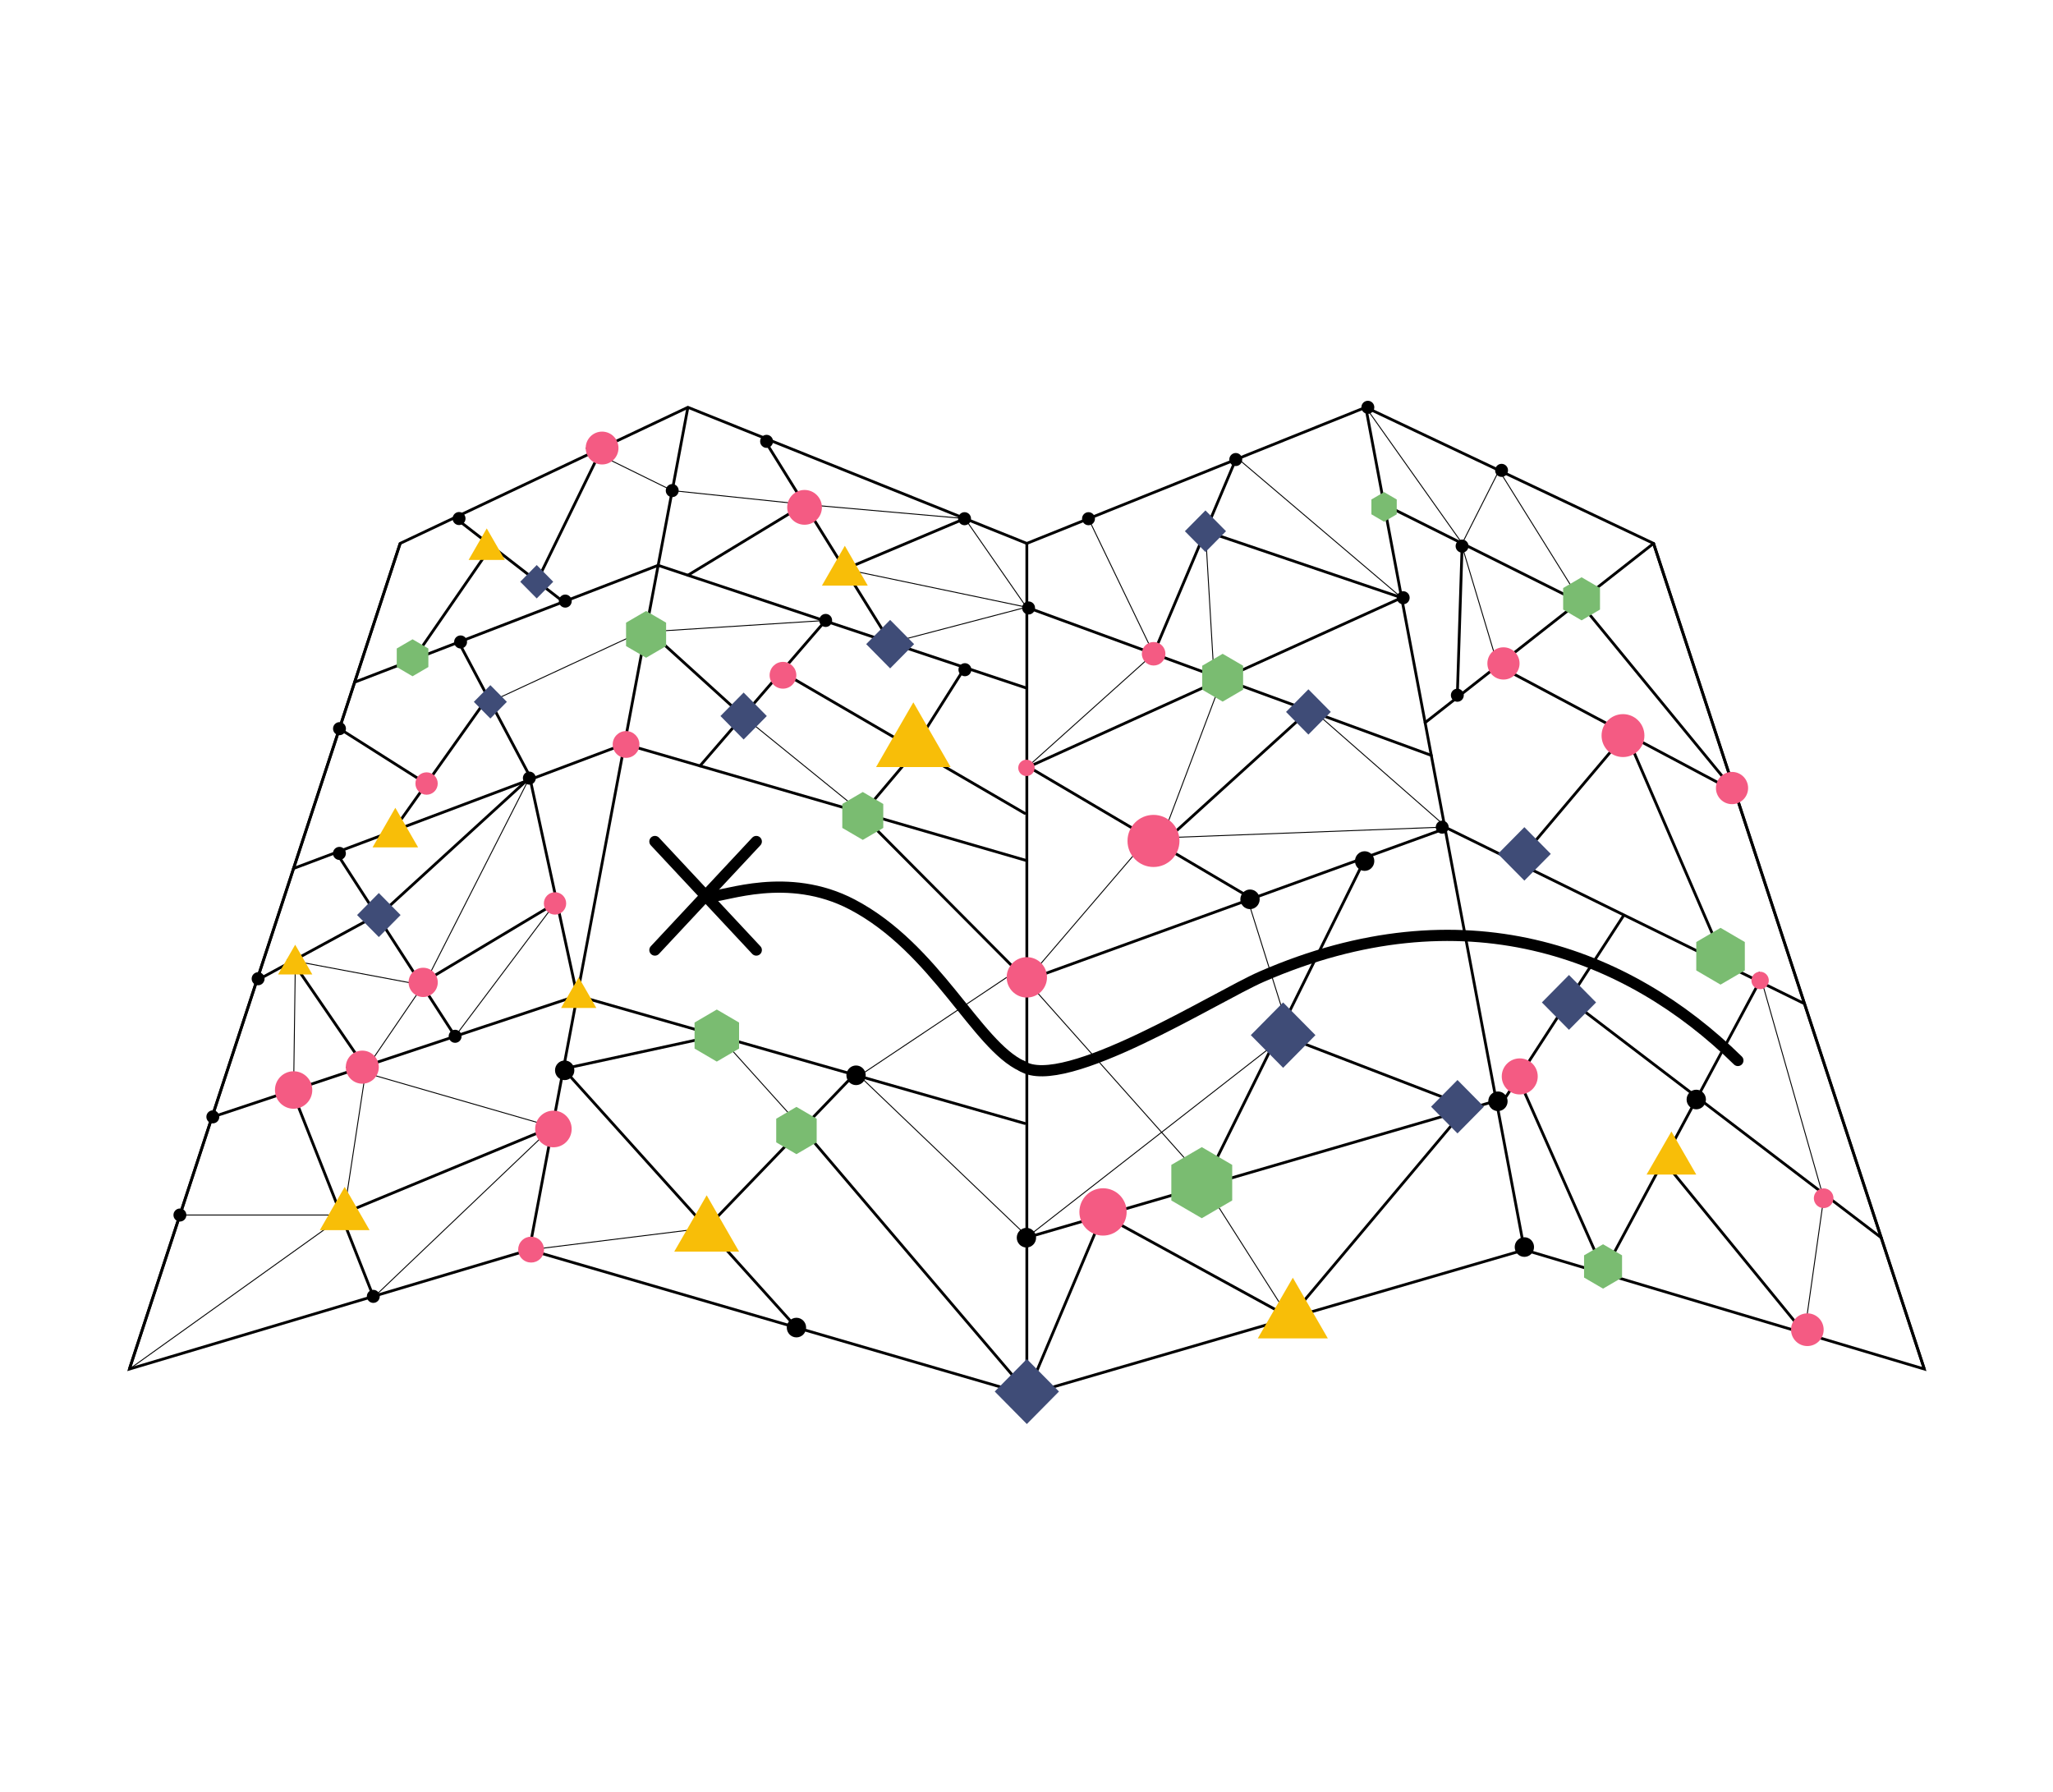 <svg viewBox="0 0 550 480" xmlns="http://www.w3.org/2000/svg" id="Layer_1">
  <defs>
    <style>
      .cls-1 {
        stroke-width: 3px;
      }

      .cls-1, .cls-2, .cls-3, .cls-4 {
        stroke: #000;
      }

      .cls-1, .cls-2, .cls-3, .cls-4, .cls-5 {
        fill: none;
      }

      .cls-1, .cls-3 {
        stroke-linecap: round;
        stroke-linejoin: round;
      }

      .cls-6 {
        fill: #f45b83;
      }

      .cls-7 {
        fill: #3f4c77;
      }

      .cls-2 {
        stroke-width: .25px;
      }

      .cls-2, .cls-4, .cls-5 {
        stroke-miterlimit: 10;
      }

      .cls-3, .cls-4, .cls-5 {
        stroke-width: .75px;
      }

      .cls-8 {
        fill: #7abc71;
      }

      .cls-9 {
        fill: #f8be08;
      }

      .cls-5 {
        stroke: #010101;
      }
    </style>
  </defs>
  <line y2="188.01" x2="131.37" y1="168.64" x1="173.09" class="cls-2"></line>
  <line y2="169.23" x2="173.81" y1="166.2" x1="221.2" class="cls-2"></line>
  <line y2="131.42" x2="180.09" y1="135.13" x1="215.54" class="cls-2"></line>
  <line y2="131.42" x2="180.09" y1="120.02" x1="156.91" class="cls-2"></line>
  <line y2="138.91" x2="258.5" y1="135.13" x1="215.54" class="cls-2"></line>
  <line y2="138.91" x2="258.5" y1="162.65" x1="274.98" class="cls-2"></line>
  <line y2="162.65" x2="274.98" y1="152.48" x1="226.33" class="cls-2"></line>
  <line y2="205.69" x2="274.98" y1="175.12" x1="309.05" class="cls-2"></line>
  <line y2="162.65" x2="274.98" y1="172.19" x1="238.59" class="cls-2"></line>
  <line y2="226.84" x2="310.44" y1="181.54" x1="327.55" class="cls-2"></line>
  <line y2="221.65" x2="387.57" y1="190.35" x1="351.85" class="cls-2"></line>
  <line y2="221.58" x2="386.37" y1="224.52" x1="309.06" class="cls-2"></line>
  <line y2="262.63" x2="114.24" y1="208.44" x1="141.81" class="cls-2"></line>
  <line y2="277.6" x2="121.93" y1="242.01" x1="148.69" class="cls-2"></line>
  <line y2="262.63" x2="114.24" y1="286.32" x1="98.07" class="cls-2"></line>
  <line y2="263.93" x2="113.37" y1="257.05" x1="76.79" class="cls-2"></line>
  <line y2="257.05" x2="79.13" y1="293.19" x1="78.64" class="cls-2"></line>
  <line y2="286.32" x2="98.07" y1="323.73" x1="92.35" class="cls-2"></line>
  <line y2="285.87" x2="92.64" y1="301.86" x1="148.01" class="cls-2"></line>
  <line y2="347.11" x2="100.54" y1="301.86" x1="148.01" class="cls-2"></line>
  <line y2="366.74" x2="34.67" y1="325.48" x1="92.35" class="cls-2"></line>
  <line y2="325.48" x2="90.93" y1="325.48" x1="48.2" class="cls-2"></line>
  <line y2="334.81" x2="141.81" y1="328.93" x1="189.32" class="cls-2"></line>
  <line y2="277.6" x2="192.73" y1="301.86" x1="214.57" class="cls-2"></line>
  <line y2="353.13" x2="345.42" y1="313.28" x1="320.06" class="cls-2"></line>
  <line y2="331.55" x2="274.98" y1="277.6" x1="344.17" class="cls-2"></line>
  <line y2="276.49" x2="345.42" y1="240" x1="333.96" class="cls-2"></line>
  <line y2="262.63" x2="274.98" y1="222.89" x1="309.02" class="cls-2"></line>
  <line y2="191.84" x2="199.05" y1="217.87" x1="231.14" class="cls-2"></line>
  <line y2="181.29" x2="325.24" y1="142.3" x1="322.94" class="cls-2"></line>
  <line y2="126" x2="401.61" y1="160.41" x1="423.05" class="cls-2"></line>
  <line y2="145.57" x2="391.72" y1="109.11" x1="365.89" class="cls-2"></line>
  <line y2="145.57" x2="391.72" y1="126" x1="401.61" class="cls-2"></line>
  <line y2="320.98" x2="488.56" y1="260.31" x1="471.27" class="cls-2"></line>
  <line y2="320.98" x2="488.56" y1="357.18" x1="483.43" class="cls-2"></line>
  <line y2="288.77" x2="229.34" y1="261.81" x1="269.7" class="cls-2"></line>
  <line y2="287.35" x2="229.34" y1="331" x1="274.98" class="cls-2"></line>
  <line y2="262.63" x2="274.98" y1="313.28" x1="320.06" class="cls-2"></line>
  <line y2="138.95" x2="291.61" y1="175.12" x1="309.05" class="cls-2"></line>
  <line y2="122.36" x2="331.06" y1="160.12" x1="375.5" class="cls-2"></line>
  <line y2="146.29" x2="391.69" y1="178.29" x1="401.29" class="cls-2"></line>
  <line y2="208.44" x2="141.81" y1="244.29" x1="102.58" class="cls-4"></line>
  <line y2="266.73" x2="154.62" y1="207.69" x1="141.81" class="cls-4"></line>
  <line y2="373.59" x2="275.09" y1="325.48" x1="295.4" class="cls-4"></line>
  <polygon points="442.99 145.57 365.89 109.11 275.09 145.57 184.29 109.11 107.2 145.57 34.67 366.74 141.81 334.81 275.09 373.59 408.38 334.81 515.52 366.74 442.99 145.57" class="cls-5"></polygon>
  <line y2="334.81" x2="141.81" y1="109.11" x1="184.29" class="cls-5"></line>
  <line y2="373.59" x2="275.09" y1="145.57" x1="275.09" class="cls-5"></line>
  <line y2="334.81" x2="408.38" y1="109.11" x1="365.89" class="cls-5"></line>
  <line y2="366.74" x2="34.67" y1="145.57" x1="107.2" class="cls-5"></line>
  <line y2="366.74" x2="515.52" y1="145.57" x1="442.99" class="cls-5"></line>
  <line y2="193.58" x2="381.79" y1="145.57" x1="442.99" class="cls-3"></line>
  <line y2="135.13" x2="370.79" y1="161.21" x1="423.05" class="cls-3"></line>
  <line y2="212.06" x2="464.79" y1="178.29" x1="401.29" class="cls-3"></line>
  <line y2="228.74" x2="408.38" y1="196.53" x1="435.59" class="cls-3"></line>
  <line y2="268.88" x2="483.43" y1="221.58" x1="387.14" class="cls-3"></line>
  <line y2="257.61" x2="461.98" y1="196.53" x1="435.59" class="cls-3"></line>
  <line y2="212.06" x2="464.79" y1="161.21" x1="423.05" class="cls-3"></line>
  <line y2="186.83" x2="390.4" y1="145.57" x1="391.72" class="cls-3"></line>
  <line y2="297.14" x2="401.29" y1="245.23" x1="434.98" class="cls-3"></line>
  <line y2="331.55" x2="503.98" y1="267.77" x1="420.33" class="cls-3"></line>
  <line y2="341.1" x2="429.46" y1="262.63" x1="471.54" class="cls-3"></line>
  <line y2="310.94" x2="445.63" y1="357.18" x1="483.43" class="cls-3"></line>
  <line y2="340.07" x2="429.46" y1="288.77" x1="406.72" class="cls-3"></line>
  <line y2="205.69" x2="274.98" y1="160.12" x1="375.5" class="cls-3"></line>
  <line y2="202.35" x2="383.45" y1="162.65" x1="274.98" class="cls-3"></line>
  <line y2="221.96" x2="387.14" y1="262.63" x1="274.98" class="cls-3"></line>
  <line y2="295.01" x2="400.41" y1="331.55" x1="274.98" class="cls-3"></line>
  <line y2="240.91" x2="335.7" y1="205.69" x1="275.97" class="cls-3"></line>
  <line y2="317.44" x2="322.45" y1="229.66" x1="365.89" class="cls-3"></line>
  <line y2="296.43" x2="393.09" y1="277.6" x1="344.17" class="cls-3"></line>
  <line y2="353.13" x2="345.42" y1="296.43" x1="393.09" class="cls-3"></line>
  <line y2="353.03" x2="345.75" y1="325.48" x1="295.4" class="cls-3"></line>
  <line y2="226.84" x2="310.44" y1="190.35" x1="350.65" class="cls-3"></line>
  <line y2="123.1" x2="331.06" y1="175.12" x1="309.05" class="cls-3"></line>
  <line y2="160.12" x2="375.5" y1="142.3" x1="322.94" class="cls-3"></line>
  <line y2="151.44" x2="176.32" y1="184.31" x1="274.98" class="cls-3"></line>
  <line y2="199.31" x2="167.31" y1="230.55" x1="275.09" class="cls-3"></line>
  <line y2="266.73" x2="154.62" y1="300.94" x1="274.53" class="cls-3"></line>
  <line y2="355.63" x2="213.37" y1="286.32" x1="150.93" class="cls-3"></line>
  <line y2="287.35" x2="229.34" y1="328.93" x1="189.32" class="cls-3"></line>
  <line y2="372.91" x2="275.09" y1="301.86" x1="214.57" class="cls-3"></line>
  <line y2="166.2" x2="221.2" y1="205.17" x1="187.53" class="cls-3"></line>
  <line y2="217.87" x2="274.53" y1="179.94" x1="209.33" class="cls-3"></line>
  <line y2="178.82" x2="258.5" y1="200.55" x1="244.75" class="cls-3"></line>
  <line y2="172.19" x2="238.59" y1="117.17" x1="204.37" class="cls-3"></line>
  <line y2="138.91" x2="258.5" y1="152.48" x1="226.33" class="cls-3"></line>
  <line y2="154.09" x2="184.29" y1="135.13" x1="215.54" class="cls-3"></line>
  <line y2="191.84" x2="199.05" y1="167.87" x1="172.64" class="cls-3"></line>
  <line y2="217.87" x2="231.14" y1="200.55" x1="245.79" class="cls-3"></line>
  <path d="M465.58,284.08c-29.64-29.11-73.79-45.86-127.54-22.47-12.23,5.33-52.96,31.14-64.21,23.97" class="cls-1"></path>
  <path d="M273.83,285.59c-12.26-5.63-23.09-31.53-45.52-43.29-17.35-9.1-34.44-2-37.19-2.34" class="cls-1"></path>
  <g>
    <line y2="254.5" x2="175.45" y1="225.42" x1="202.61" class="cls-1"></line>
    <line y2="254.5" x2="202.61" y1="225.42" x1="175.45" class="cls-1"></line>
  </g>
  <line y2="182.75" x2="95" y1="151.44" x1="176.32" class="cls-3"></line>
  <line y2="232.65" x2="78.64" y1="199.31" x1="167.31" class="cls-3"></line>
  <line y2="299.26" x2="56.8" y1="266.73" x1="154.62" class="cls-3"></line>
  <line y2="138.91" x2="122.19" y1="161.21" x1="150.93" class="cls-3"></line>
  <line y2="155.84" x2="143.79" y1="119.98" x1="161.3" class="cls-3"></line>
  <line y2="176.71" x2="110.69" y1="146.58" x1="131.48" class="cls-3"></line>
  <line y2="207.69" x2="141.81" y1="172.19" x1="122.98" class="cls-3"></line>
  <line y2="222.89" x2="105.06" y1="185.68" x1="131.48" class="cls-3"></line>
  <line y2="195.18" x2="90.93" y1="209.96" x1="114.24" class="cls-3"></line>
  <line y2="276.29" x2="121.08" y1="228.33" x1="90.07" class="cls-3"></line>
  <line y2="262.63" x2="68.81" y1="244.29" x1="102.58" class="cls-3"></line>
  <line y2="286.32" x2="98.07" y1="257.97" x1="78.64" class="cls-3"></line>
  <line y2="347.27" x2="100.01" y1="293.19" x1="78.64" class="cls-3"></line>
  <line y2="301.86" x2="148.01" y1="325.48" x1="90.93" class="cls-3"></line>
  <line y2="218.09" x2="230.67" y1="262.63" x1="274.98" class="cls-3"></line>
  <polygon points="218.79 306.01 213.37 309.18 207.95 306.01 207.95 299.68 213.37 296.51 218.79 299.68 218.79 306.01" class="cls-8"></polygon>
  <polygon points="330.11 321.58 321.96 326.34 313.8 321.58 313.8 312.05 321.96 307.29 330.11 312.05 330.11 321.58" class="cls-8"></polygon>
  <polygon points="333.03 184.75 327.55 187.95 322.07 184.75 322.07 178.34 327.55 175.14 333.03 178.34 333.03 184.75" class="cls-8"></polygon>
  <polygon points="374.19 137.77 370.79 139.76 367.4 137.77 367.4 133.8 370.79 131.82 374.19 133.8 374.19 137.77" class="cls-8"></polygon>
  <polygon points="467.44 259.96 460.93 263.76 454.43 259.96 454.43 252.35 460.93 248.55 467.44 252.35 467.44 259.96" class="cls-8"></polygon>
  <polygon points="434.55 342.23 429.46 345.2 424.37 342.23 424.37 336.28 429.46 333.31 434.55 336.28 434.55 342.23" class="cls-8"></polygon>
  <polygon points="428.64 163.29 423.71 166.18 418.77 163.29 418.77 157.52 423.71 154.64 428.64 157.52 428.64 163.29" class="cls-8"></polygon>
  <polygon points="236.63 221.78 231.14 224.99 225.65 221.78 225.65 215.37 231.14 212.16 236.63 215.37 236.63 221.78" class="cls-8"></polygon>
  <polygon points="178.45 173.07 173.09 176.2 167.72 173.07 167.72 166.8 173.09 163.67 178.45 166.8 178.45 173.07" class="cls-8"></polygon>
  <polygon points="114.76 178.68 110.52 181.16 106.29 178.68 106.29 173.72 110.52 171.25 114.76 173.72 114.76 178.68" class="cls-8"></polygon>
  <ellipse ry="4.43" rx="4.42" cy="285.87" cx="97.06" class="cls-6"></ellipse>
  <ellipse ry="5.02" rx="5" cy="291.99" cx="78.66" class="cls-6"></ellipse>
  <ellipse ry="4.91" rx="4.89" cy="302.43" cx="148.26" class="cls-6"></ellipse>
  <ellipse transform="translate(-195.03 198.65) rotate(-45)" ry="3.47" rx="3.46" cy="334.75" cx="142.28" class="cls-6"></ellipse>
  <ellipse ry="3" rx="2.99" cy="209.89" cx="114.28" class="cls-6"></ellipse>
  <ellipse ry="3.59" rx="3.58" cy="180.89" cx="209.76" class="cls-6"></ellipse>
  <ellipse ry="3.59" rx="3.58" cy="199.43" cx="167.72" class="cls-6"></ellipse>
  <ellipse ry="5.41" rx="5.4" cy="261.81" cx="275.09" class="cls-6"></ellipse>
  <ellipse ry="6.98" rx="6.96" cy="225.27" cx="309.02" class="cls-6"></ellipse>
  <ellipse ry="4.32" rx="4.31" cy="177.72" cx="402.78" class="cls-6"></ellipse>
  <ellipse ry="4.32" rx="4.31" cy="211.1" cx="464.01" class="cls-6"></ellipse>
  <ellipse ry="5.75" rx="5.74" cy="197.05" cx="434.8" class="cls-6"></ellipse>
  <ellipse transform="translate(-26.85 55.43) rotate(-6.54)" ry="2.34" rx="2.33" cy="262.63" cx="471.54" class="cls-6"></ellipse>
  <ellipse ry="4.83" rx="4.82" cy="288.35" cx="407.14" class="cls-6"></ellipse>
  <ellipse ry="4.38" rx="4.37" cy="356.2" cx="484.19" class="cls-6"></ellipse>
  <ellipse ry="2.64" rx="2.63" cy="320.98" cx="488.56" class="cls-6"></ellipse>
  <ellipse ry="6.34" rx="6.33" cy="324.65" cx="295.5" class="cls-6"></ellipse>
  <ellipse transform="translate(65.62 477.89) rotate(-89.23)" ry="2.2" rx="2.19" cy="205.69" cx="274.98" class="cls-6"></ellipse>
  <ellipse transform="translate(129.8 481.8) rotate(-89.23)" ry="3.16" rx="3.15" cy="175.12" cx="309.05" class="cls-6"></ellipse>
  <ellipse ry="4.4" rx="4.39" cy="120.02" cx="161.3" class="cls-6"></ellipse>
  <ellipse ry="4.66" rx="4.65" cy="135.91" cx="215.54" class="cls-6"></ellipse>
  <polygon points="189.32 320.19 193.66 327.74 198 335.28 189.32 335.28 180.63 335.28 184.98 327.74 189.32 320.19" class="cls-9"></polygon>
  <polygon points="244.69 188.14 249.68 196.81 254.67 205.48 244.69 205.48 234.7 205.48 239.69 196.81 244.69 188.14" class="cls-9"></polygon>
  <polygon points="447.78 303.09 451.1 308.87 454.43 314.64 447.78 314.64 441.12 314.64 444.45 308.87 447.78 303.09" class="cls-9"></polygon>
  <polygon points="226.33 146.2 229.4 151.54 232.48 156.88 226.33 156.88 220.19 156.88 223.26 151.54 226.33 146.2" class="cls-9"></polygon>
  <polygon points="105.91 216.39 108.96 221.69 112.01 226.99 105.91 226.99 99.81 226.99 102.86 221.69 105.91 216.39" class="cls-9"></polygon>
  <polygon points="155.03 261.81 157.4 265.91 159.76 270.02 155.03 270.02 150.31 270.02 152.67 265.91 155.03 261.81" class="cls-9"></polygon>
  <polygon points="79.08 253.07 81.38 257.05 83.67 261.03 79.08 261.03 74.5 261.03 76.79 257.05 79.08 253.07" class="cls-9"></polygon>
  <polygon points="92.35 317.94 95.68 323.73 99.01 329.53 92.35 329.53 85.68 329.53 89.01 323.73 92.35 317.94" class="cls-9"></polygon>
  <polygon points="130.4 141.55 132.83 145.77 135.26 149.99 130.4 149.99 125.54 149.99 127.97 145.77 130.4 141.55" class="cls-9"></polygon>
  <ellipse ry="2.63" rx="2.59" cy="286.71" cx="151.28"></ellipse>
  <ellipse ry="1.75" rx="1.73" cy="262.18" cx="69.15"></ellipse>
  <ellipse ry="1.75" rx="1.73" cy="195.19" cx="90.95"></ellipse>
  <ellipse ry="1.75" rx="1.73" cy="277.6" cx="121.93"></ellipse>
  <ellipse ry="1.75" rx="1.73" cy="299.18" cx="57.02"></ellipse>
  <ellipse ry="1.75" rx="1.73" cy="325.48" cx="48.2"></ellipse>
  <ellipse ry="1.75" rx="1.73" cy="347.27" cx="100.01"></ellipse>
  <ellipse ry="1.75" rx="1.73" cy="228.61" cx="90.93"></ellipse>
  <ellipse ry="1.75" rx="1.73" cy="208.44" cx="141.81"></ellipse>
  <ellipse ry="1.75" rx="1.73" cy="161.02" cx="151.44"></ellipse>
  <ellipse ry="1.75" rx="1.73" cy="171.97" cx="123.39"></ellipse>
  <ellipse transform="translate(-36.28 234.07) rotate(-79.34)" ry="1.73" rx="1.75" cy="138.91" cx="122.98"></ellipse>
  <ellipse ry="1.75" rx="1.73" cy="118.23" cx="205.37"></ellipse>
  <ellipse ry="1.75" rx="1.73" cy="131.42" cx="180.09"></ellipse>
  <ellipse ry="1.75" rx="1.73" cy="138.95" cx="258.41"></ellipse>
  <ellipse ry="1.75" rx="1.73" cy="166.2" cx="221.2"></ellipse>
  <ellipse ry="1.75" rx="1.73" cy="179.4" cx="258.5"></ellipse>
  <ellipse ry="1.75" rx="1.73" cy="162.86" cx="275.56"></ellipse>
  <ellipse ry="1.75" rx="1.73" cy="160.12" cx="375.92"></ellipse>
  <ellipse ry="1.75" rx="1.73" cy="186.24" cx="390.42"></ellipse>
  <ellipse ry="1.75" rx="1.73" cy="221.58" cx="386.37"></ellipse>
  <ellipse ry="1.75" rx="1.73" cy="146.29" cx="391.69"></ellipse>
  <ellipse ry="1.75" rx="1.73" cy="126" cx="402.27"></ellipse>
  <ellipse ry="1.75" rx="1.73" cy="109.11" cx="366.45"></ellipse>
  <ellipse ry="1.75" rx="1.73" cy="123.1" cx="331.06"></ellipse>
  <ellipse ry="1.75" rx="1.73" cy="138.95" cx="291.61"></ellipse>
  <ellipse ry="2.63" rx="2.59" cy="240.91" cx="334.88"></ellipse>
  <ellipse ry="2.63" rx="2.59" cy="331.55" cx="274.98"></ellipse>
  <ellipse ry="2.63" rx="2.59" cy="230.66" cx="365.59"></ellipse>
  <ellipse ry="2.63" rx="2.59" cy="294.54" cx="454.43"></ellipse>
  <ellipse ry="2.63" rx="2.59" cy="334.06" cx="408.38"></ellipse>
  <ellipse ry="2.63" rx="2.59" cy="295.01" cx="401.3"></ellipse>
  <ellipse ry="2.63" rx="2.59" cy="288.05" cx="229.34"></ellipse>
  <ellipse ry="2.63" rx="2.59" cy="355.63" cx="213.37"></ellipse>
  <polygon points="346.35 342.27 351.04 350.4 355.73 358.53 346.35 358.53 336.96 358.53 341.65 350.4 346.35 342.27" class="cls-9"></polygon>
  <polygon points="275.09 381.47 266.49 372.76 275.09 364.06 283.7 372.76 275.09 381.47" class="cls-7"></polygon>
  <polygon points="343.75 286.05 335.09 277.29 343.75 268.53 352.41 277.29 343.75 286.05" class="cls-7"></polygon>
  <polygon points="408.38 235.9 401.3 228.74 408.38 221.58 415.46 228.74 408.38 235.9" class="cls-7"></polygon>
  <polygon points="420.33 275.87 413.07 268.53 420.33 261.18 427.59 268.53 420.33 275.87" class="cls-7"></polygon>
  <polygon points="390.46 303.62 383.38 296.46 390.46 289.31 397.53 296.46 390.46 303.62" class="cls-7"></polygon>
  <polygon points="101.49 251.02 95.66 245.12 101.49 239.22 107.32 245.12 101.49 251.02" class="cls-7"></polygon>
  <polygon points="131.37 192.48 126.94 188.01 131.37 183.54 135.79 188.01 131.37 192.48" class="cls-7"></polygon>
  <polygon points="199.22 198.1 193.01 191.81 199.22 185.52 205.43 191.81 199.22 198.1" class="cls-7"></polygon>
  <polygon points="238.47 179.05 232.05 172.55 238.47 166.06 244.89 172.55 238.47 179.05" class="cls-7"></polygon>
  <polygon points="143.79 160.31 139.37 155.84 143.79 151.36 148.21 155.84 143.79 160.31" class="cls-7"></polygon>
  <polygon points="322.94 147.87 317.43 142.3 322.94 136.73 328.45 142.3 322.94 147.87" class="cls-7"></polygon>
  <polygon points="350.52 196.78 344.53 190.71 350.52 184.65 356.52 190.71 350.52 196.78" class="cls-7"></polygon>
  <line y2="277.6" x2="191.12" y1="286.32" x1="150.93" class="cls-4"></line>
  <line y2="262.63" x2="114.24" y1="242.3" x1="148.21" class="cls-3"></line>
  <ellipse ry="3" rx="2.99" cy="242.01" cx="148.69" class="cls-6"></ellipse>
  <ellipse ry="3.92" rx="3.91" cy="263.16" cx="113.37" class="cls-6"></ellipse>
  <polygon points="198 280.89 192.03 284.38 186.07 280.89 186.07 273.92 192.03 270.43 198 273.92 198 280.89" class="cls-8"></polygon>
</svg>
